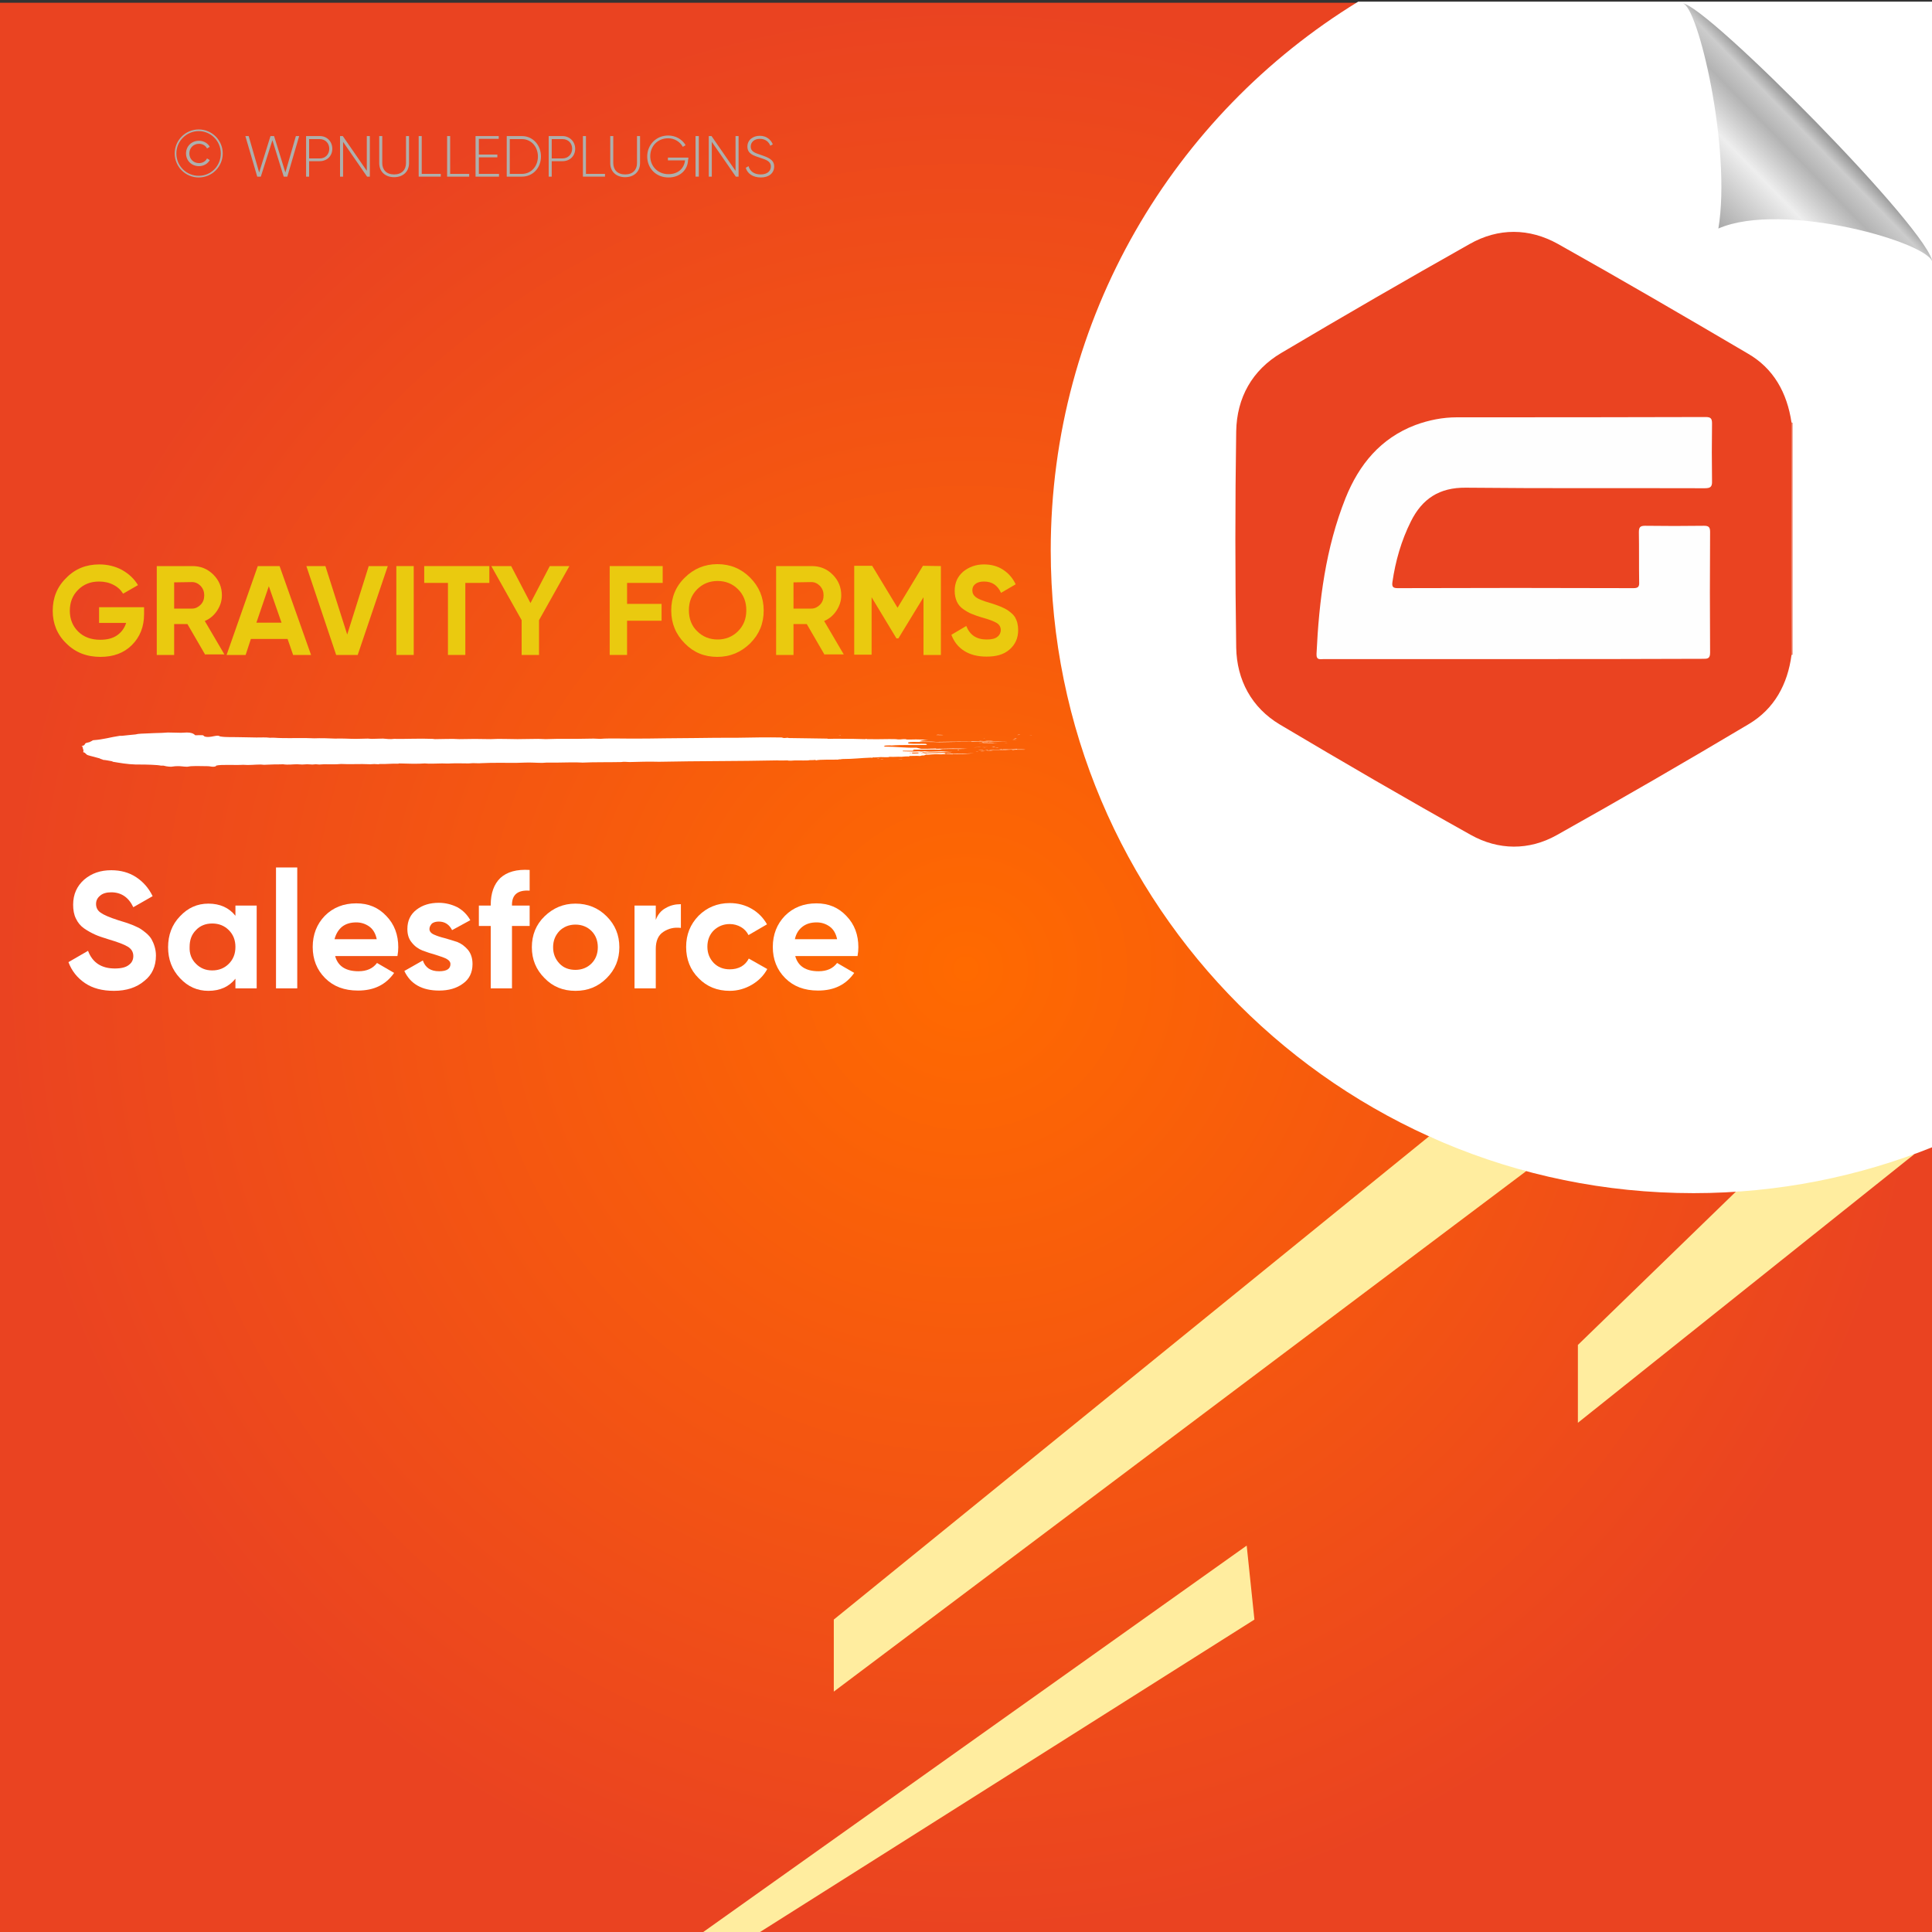 <?xml version="1.0" encoding="utf-8"?>
<!-- Generator: Adobe Illustrator 26.0.1, SVG Export Plug-In . SVG Version: 6.00 Build 0)  -->
<svg version="1.1" id="Layer_1" xmlns="http://www.w3.org/2000/svg" xmlns:xlink="http://www.w3.org/1999/xlink" x="0px" y="0px"
	 viewBox="0 0 700 700" style="enable-background:new 0 0 700 700;" xml:space="preserve">
<rect x="0" y="0" width="700" height="700" fill="#333333" stroke="none"/>
<style type="text/css">
	.st0{fill:url(#SVGID_1_);}
	.st1{fill:#FFED9F;}
	.st2{fill:#FFFFFF;}
	.st3{fill:none;}
	.st4{fill:#EACA0F;}
	.st5{fill:#AEAFAC;}
	.st6{fill-rule:evenodd;clip-rule:evenodd;fill:#FFFFFF;}
	.st7{fill:url(#path4572_00000041281341703418052610000006745273993435680662_);}
	.st8{fill:#F0816A;}
	.st9{fill:#EA4321;}
	.st10{fill:#FEFEFE;}
</style>
<radialGradient id="SVGID_1_" cx="350" cy="-260" r="350" gradientTransform="matrix(1 0 0 1 0 611)" gradientUnits="userSpaceOnUse">
	<stop  offset="0" style="stop-color:#FF6A00"/>
	<stop  offset="1" style="stop-color:#EA4321"/>
</radialGradient>
<rect y="1" class="st0" width="700" height="700"/>
<g>
	<polygon class="st1" points="628.9,431.8 571.7,487.3 571.7,515.5 693.7,418.1 	"/>
	<polygon class="st1" points="517.8,411.7 302.1,586.8 302.1,612.9 553,424.3 	"/>
	<polygon class="st1" points="451.7,560 253.4,701 273.8,701 454.5,586.8 	"/>
</g>
<path class="st2" d="M700.5,0.6H492.1c-66.8,40.9-111.4,114.6-111.4,198.8c0,128.6,104.3,232.9,232.9,232.9c30.7,0,60-6,86.9-16.8
	V0.6z"/>
<g>
	<rect x="17.6" y="205.1" class="st3" width="361.4" height="75.5"/>
	<path class="st4" d="M52.2,220v2.5c0,4.6-1.5,8.3-4.4,11.2s-6.7,4.3-11.4,4.3c-5,0-9.1-1.6-12.4-4.9c-3.3-3.2-4.9-7.2-4.9-11.8
		c0-4.7,1.6-8.7,4.9-11.9c3.2-3.3,7.2-4.9,12-4.9c3,0,5.8,0.7,8.2,2c2.5,1.4,4.4,3.2,5.8,5.5l-5.4,3.1c-0.8-1.3-1.9-2.4-3.5-3.2
		c-1.5-0.8-3.3-1.2-5.2-1.2c-3.1,0-5.6,1-7.6,3s-3,4.5-3,7.6c0,3,1,5.5,3,7.5s4.7,3,8,3c2.5,0,4.5-0.5,6.1-1.6s2.7-2.6,3.3-4.5h-9.8
		V220H52.2z"/>
	<path class="st4" d="M74.4,237.3l-6.5-11.2h-4.8v11.2h-6.3v-32.2h12.9c3,0,5.5,1,7.6,3.1s3.1,4.6,3.1,7.5c0,2-0.6,3.8-1.7,5.5
		s-2.6,3-4.5,3.8l7.1,12.1h-6.9V237.3z M63.1,211v9.5h6.5c1.2,0,2.2-0.5,3.1-1.4s1.3-2.1,1.3-3.4c0-1.3-0.4-2.4-1.3-3.4
		c-0.9-0.9-1.9-1.4-3.1-1.4L63.1,211L63.1,211z"/>
	<path class="st4" d="M106.2,237.3l-2-5.8H90.9l-1.9,5.8h-6.9l11.3-32.2h7.9l11.4,32.2H106.2z M92.9,225.6h9.1l-4.6-13.2L92.9,225.6
		z"/>
	<path class="st4" d="M121.8,237.3L111,205.1h6.9l7.9,24.8l7.8-24.8h6.9l-10.9,32.2H121.8z"/>
	<path class="st4" d="M143.6,205.1h6.3v32.2h-6.3V205.1z"/>
	<path class="st4" d="M177.3,205.1v6.1h-8.7v26.1h-6.3v-26.1h-8.6v-6.1H177.3z"/>
	<path class="st4" d="M206.3,205.1l-11,19.6v12.6H189v-12.6l-11-19.6h7.2l7,13.4l7-13.4H206.3z"/>
	<path class="st4" d="M240.1,211.2h-12.9v7.6h12.5v6.1h-12.5v12.4h-6.3v-32.2h19.2V211.2z"/>
	<path class="st4" d="M271.8,233.1c-3.3,3.2-7.2,4.9-11.9,4.9c-4.7,0-8.6-1.6-11.8-4.9c-3.2-3.2-4.9-7.2-4.9-11.9s1.6-8.7,4.9-11.9
		c3.2-3.2,7.2-4.9,11.8-4.9c4.7,0,8.6,1.6,11.9,4.9c3.2,3.2,4.9,7.2,4.9,11.9S275.1,229.8,271.8,233.1z M252.6,228.7
		c2,2,4.5,3,7.4,3s5.4-1,7.4-3s3-4.5,3-7.6s-1-5.6-3-7.6s-4.5-3-7.4-3s-5.4,1-7.4,3s-3,4.5-3,7.6S250.6,226.8,252.6,228.7z"/>
	<path class="st4" d="M298.8,237.3l-6.5-11.2h-4.8v11.2h-6.3v-32.2h12.9c3,0,5.5,1,7.6,3.1s3.1,4.6,3.1,7.5c0,2-0.6,3.8-1.7,5.5
		s-2.6,3-4.5,3.8l7.1,12.1h-6.9V237.3z M287.5,211v9.5h6.5c1.2,0,2.2-0.5,3.1-1.4s1.3-2.1,1.3-3.4c0-1.3-0.4-2.4-1.3-3.4
		c-0.9-0.9-1.9-1.4-3.1-1.4L287.5,211L287.5,211z"/>
	<path class="st4" d="M340.9,205.1v32.2h-6.3v-20.9l-9.1,14.9h-0.7l-9-14.9v20.8h-6.3V205h6.5l9.2,15.2l9.2-15.2L340.9,205.1
		L340.9,205.1z"/>
	<path class="st4" d="M357.4,237.9c-3.2,0-5.9-0.7-8.1-2.1c-2.2-1.4-3.7-3.4-4.6-5.8l5.4-3.2c1.3,3.3,3.7,4.9,7.4,4.9
		c1.8,0,3.1-0.3,3.9-1c0.8-0.6,1.2-1.5,1.2-2.4c0-1.1-0.5-2-1.5-2.6s-2.8-1.3-5.4-2c-1.4-0.4-2.7-0.9-3.7-1.3c-1-0.4-2-1-3-1.7
		s-1.8-1.6-2.3-2.7c-0.5-1.1-0.8-2.4-0.8-3.9c0-2.9,1-5.2,3.1-7c2.1-1.7,4.6-2.6,7.5-2.6c2.6,0,4.9,0.6,6.9,1.9c2,1.3,3.5,3,4.6,5.3
		l-5.3,3.1c-1.3-2.8-3.3-4.1-6.2-4.1c-1.3,0-2.4,0.3-3.1,0.9c-0.8,0.6-1.1,1.4-1.1,2.3c0,1,0.4,1.8,1.3,2.5c0.8,0.6,2.5,1.3,4.9,2
		c1,0.3,1.7,0.5,2.2,0.7s1.2,0.4,2.1,0.8c0.9,0.4,1.5,0.7,2,1s1,0.7,1.6,1.2s1.1,1.1,1.4,1.6c0.3,0.6,0.6,1.2,0.8,2
		c0.2,0.8,0.3,1.6,0.3,2.6c0,3-1.1,5.3-3.2,7.1S360.9,237.9,357.4,237.9z"/>
</g>
<g>
	<rect x="55.8" y="47.2" class="st3" width="304.9" height="46.6"/>
	<path class="st5" d="M63.3,55.6c0-4.8,3.9-8.7,8.7-8.7s8.7,3.9,8.7,8.7s-3.9,8.7-8.7,8.7S63.3,60.4,63.3,55.6z M80,55.6
		c0-4.5-3.6-8.1-8-8.1s-8.1,3.6-8.1,8.1s3.6,8.1,8.1,8.1S80,60.1,80,55.6z M67.4,55.6c0-2.6,2-4.6,4.7-4.6c1.7,0,3.2,0.9,3.9,2.2
		l-1,0.6c-0.5-1.1-1.7-1.7-2.9-1.7c-2.1,0-3.5,1.6-3.5,3.5s1.4,3.5,3.5,3.5c1.2,0,2.4-0.6,2.9-1.7l1,0.6c-0.7,1.3-2.2,2.2-3.9,2.2
		C69.4,60.2,67.4,58.2,67.4,55.6z"/>
	<path class="st5" d="M88.9,49.3h1.2l3.8,13.2L98,49.3h1.3l4.1,13.2l3.8-13.2h1.2L104.1,64h-1.3l-4.1-13.2L94.5,64h-1.3L88.9,49.3z"
		/>
	<path class="st5" d="M120.4,53.9c0,2.6-1.9,4.5-4.6,4.5H112V64h-1.1V49.3h5C118.5,49.3,120.4,51.3,120.4,53.9z M119.3,53.9
		c0-2-1.4-3.5-3.5-3.5H112v7h3.9C117.9,57.4,119.3,55.9,119.3,53.9z"/>
	<path class="st5" d="M134,49.3V64h-1l-8.7-12.6V64h-1.1V49.3h1l8.7,12.6V49.3H134z"/>
	<path class="st5" d="M137.4,59.1v-9.8h1.1v9.8c0,2.4,1.5,4.1,4.3,4.1s4.3-1.7,4.3-4.1v-9.8h1.1v9.8c0,3.1-2.2,5.1-5.4,5.1
		S137.4,62.2,137.4,59.1z"/>
	<path class="st5" d="M159.7,63v1h-8V49.3h1.1V63H159.7z"/>
	<path class="st5" d="M170,63v1h-8V49.3h1.1V63H170z"/>
	<path class="st5" d="M180.8,63v1h-8.5V49.3h8.4v1h-7.2V56h6.7v1h-6.7v6H180.8z"/>
	<path class="st5" d="M196,56.7c0,4.1-2.9,7.3-6.9,7.3h-5.5V49.3h5.5C193.1,49.3,196,52.6,196,56.7z M194.9,56.7
		c0-3.5-2.4-6.3-5.8-6.3h-4.4V63h4.4C192.5,63,194.9,60.2,194.9,56.7z"/>
	<path class="st5" d="M208.4,53.9c0,2.6-1.9,4.5-4.6,4.5h-3.9V64h-1.1V49.3h5C206.4,49.3,208.4,51.3,208.4,53.9z M207.3,53.9
		c0-2-1.4-3.5-3.5-3.5h-3.9v7h3.9C205.8,57.4,207.3,55.9,207.3,53.9z"/>
	<path class="st5" d="M219.2,63v1h-8V49.3h1.1V63H219.2z"/>
	<path class="st5" d="M221.1,59.1v-9.8h1.1v9.8c0,2.4,1.5,4.1,4.3,4.1s4.3-1.7,4.3-4.1v-9.8h1.1v9.8c0,3.1-2.2,5.1-5.4,5.1
		S221.1,62.2,221.1,59.1z"/>
	<path class="st5" d="M249.3,57.8c0,3.5-2.7,6.5-7.1,6.5c-4.6,0-7.7-3.4-7.7-7.6s3.2-7.6,7.6-7.6c2.7,0,5.1,1.4,6.3,3.5l-1,0.6
		c-1-1.8-3-3.1-5.3-3.1c-3.9,0-6.5,2.9-6.5,6.5s2.7,6.5,6.6,6.5c3.6,0,5.7-2.2,6-5H242v-1h7.4v0.7H249.3z"/>
	<path class="st5" d="M253.2,49.3V64H252V49.3H253.2z"/>
	<path class="st5" d="M267.6,49.3V64h-1l-8.7-12.6V64h-1.1V49.3h1l8.7,12.6V49.3H267.6z"/>
	<path class="st5" d="M270.2,60.8l1-0.6c0.5,1.8,2,3,4.4,3c2.5,0,3.7-1.3,3.7-2.9c0-1.8-1.6-2.4-3.8-3.1c-2.5-0.8-4.7-1.5-4.7-4.1
		c0-2.4,2-3.9,4.5-3.9c2.4,0,4,1.4,4.7,3.1l-0.9,0.5c-0.5-1.3-1.7-2.5-3.8-2.5c-2,0-3.3,1.2-3.3,2.8c0,1.8,1.5,2.3,3.6,3
		c2.6,0.9,4.9,1.7,4.9,4.2c0,2.4-1.9,4-4.8,4C272.8,64.3,270.8,62.9,270.2,60.8z"/>
</g>
<g>
	<g>
		<g>
			<rect x="29.8" y="265.4" class="st3" width="344.1" height="12.3"/>
			<path class="st6" d="M303.8,266.5c0.2,0,0.5-0.1,0.9-0.1C304.7,266.5,304.2,266.5,303.8,266.5z"/>
			<path class="st6" d="M317.6,274.8c0.3,0,1.1-0.1,1,0C318.1,274.9,317.9,274.8,317.6,274.8z"/>
			<path class="st6" d="M319,275c0.1-0.1,0.7,0,1.1,0C320.1,275.1,319.2,275,319,275z"/>
			<path class="st6" d="M323.2,273.7c0.2,0,0.8-0.1,1.1,0C324.2,273.8,323.6,273.7,323.2,273.7z"/>
			<path class="st6" d="M325.2,275.1c0.4-0.1,1-0.1,1.8-0.1C326.7,275.1,325.8,275,325.2,275.1z"/>
			<path class="st6" d="M330.4,268.5c0.9,0,2.8-0.1,3.4,0C332.7,268.4,331.4,268.6,330.4,268.5z"/>
			<path class="st6" d="M332.8,271.4c1.1-0.2,3.2,0,4.7-0.1c0.2,0.1-2.1,0-2.6,0.1c-0.3,0-0.6,0-0.9-0.1
				C333.6,271.4,333.3,271.5,332.8,271.4z"/>
			<path class="st6" d="M346.9,271.8c0-0.1,0.1-0.1,0.5-0.1c0.1,0,0.2,0.1,0.1,0.1C347.3,271.8,347.1,271.8,346.9,271.8z"/>
			<path class="st6" d="M352.7,270.8c0.9-0.1,3-0.1,4.2,0c0.2,0,0.2-0.1,0.5-0.1c0.7,0,2.3,0,0.7,0
				C356.2,270.8,354.8,270.7,352.7,270.8z"/>
			<path class="st6" d="M353.4,272.3c0.2,0,0.6-0.1,1.1-0.1C354.3,272.3,353.6,272.3,353.4,272.3z"/>
			<path class="st6" d="M354.8,268.4c0.2-0.1,0.9,0,1.4,0C355.9,268.4,355.2,268.4,354.8,268.4z"/>
			<path class="st6" d="M354.5,271.8c0.4-0.1,1.2-0.1,1.7-0.1C356.6,271.8,355.1,271.8,354.5,271.8z"/>
			<path class="st6" d="M355.2,272.2c0.3-0.1,1.2-0.1,1.8-0.1C356.6,272.2,355.8,272.2,355.2,272.2z"/>
			<path class="st6" d="M356.3,267.7c0.1-0.1,0.6-0.1,1.1-0.1C357.2,267.6,356.6,267.6,356.3,267.7z"/>
			<path class="st6" d="M356.9,268.4c0.5-0.1,2.2-0.1,3,0C358.9,268.4,358.1,268.4,356.9,268.4z"/>
			<path class="st6" d="M357.3,272.1c0.8-0.1,1.9,0,2.5,0C359.2,272.2,358.1,272.1,357.3,272.1z"/>
			<path class="st6" d="M359.3,270.7c0.3-0.1,0.8-0.1,1.2-0.1C360.6,270.8,359.8,270.7,359.3,270.7z"/>
			<path class="st6" d="M360.6,271c0.4-0.1,0.7,0,1.2,0C361.7,271.1,361,271,360.6,271z"/>
			<path class="st6" d="M361.9,271.4c0.2-0.1,1.3-0.1,1,0.1c-0.3,0-0.3,0-0.3-0.1C362.3,271.4,362.3,271.4,361.9,271.4z"/>
			<path class="st6" d="M365.1,269.1C364.3,269.2,363.1,269.1,365.1,269.1L365.1,269.1z"/>
			<path class="st6" d="M366.7,268c0.6-0.1,1.2,0,1.9,0C368.2,268,367,268,366.7,268z"/>
			<path class="st6" d="M367.2,267.8c-0.2-0.1,1-0.1,0.7,0C367.7,267.8,367.4,267.8,367.2,267.8z"/>
			<path class="st6" d="M368.6,266.3c0.2-0.1,0.7-0.1,1.1-0.1C369.5,266.3,368.8,266.3,368.6,266.3z"/>
			<path class="st6" d="M372.8,266.4C374,266.3,374.5,266.4,372.8,266.4L372.8,266.4z"/>
			<path class="st6" d="M339.1,266.3c0.2,0,0.6-0.1,0.8-0.1c0.5,0.1,1.3,0,1.9,0.1C341,266.4,340.2,266.3,339.1,266.3z"/>
			<path class="st6" d="M355.8,268.9c0.4,0,0.3,0.1,0.7,0c0,0-0.1,0.1-0.2,0.1c0.7,0,1.2,0,1.8,0c-0.1,0-0.2,0-0.2,0.1
				c0.8-0.2,1.8,0.1,3.6,0c-1.7,0.2-5.4,0-6.9,0.1c0.2-0.1,1.5,0,1.7-0.1C356.4,269,355.5,269.1,355.8,268.9z"/>
			<path class="st6" d="M357.4,271.7C357.5,271.7,357.5,271.7,357.4,271.7c0.1-0.1,0.7,0,0.8,0C357.9,271.8,356,271.8,357.4,271.7z"
				/>
			<path class="st6" d="M368.5,271.4v0.1c1,0,2.5,0,3.1,0.1c-1.1,0.1-3.5-0.1-4.4,0.1c-0.2,0-0.5,0-0.7-0.1c-2.6,0.2-5.5,0-8.3,0.1
				c1.2-0.3,4,0.1,5.4-0.2c0.2,0,0,0-0.2,0C364.8,271.5,366.9,271.6,368.5,271.4z"/>
			<path class="st6" d="M367.5,267.6c0.2-0.1,0.7-0.1,0.9-0.1C368.6,267.5,367.8,267.7,367.5,267.6z"/>
			<path class="st6" d="M67.7,265.4c-0.7,0-1.4,0.1-2.1,0.1c-1.6,0-3.1-0.1-4.8-0.1c-1.5,0.1-2.8,0.2-4.4,0.2
				c-1.1,0-1.5,0.1-2.3,0.1c-2.2,0.1-4,0.1-5,0.4c-1.6,0.2-3.5,0.3-4.9,0.5c-0.2,0-0.7,0-0.8,0c-3.5,0.5-5.6,1.3-9.7,1.6
				c-0.4,0.2-0.6,0.4-1.3,0.7c-0.3,0.1-1,0.2-1.2,0.3c-0.8,0.4-0.1,0.8-1.6,1.1c-0.1,0.1,0.2,0.1,0.3,0.2c0,0.7,0.6,1.4,0.2,2
				c1.1,0.3,0.8,0.7,1.7,1.1c0.5,0.2,1.5,0.4,2.2,0.6s1.5,0.4,2.2,0.6c0,0.2,1,0.3,1.1,0.5c1.2,0.1,2,0.3,3.2,0.5
				c0.1,0.1,0.4,0.1,0.4,0.2c2.5,0.4,5,0.9,8.4,1c0.3,0,1,0,1.3,0c2.5,0,6.4,0.1,7.7,0.4c0.5,0,0.4,0,0.9,0c0.3,0.1,1.6,0.4,2.8,0.4
				c0.4,0,1.1-0.2,2-0.2c1.3-0.1,2.5,0.2,3.7,0.2c0.5,0,1.1-0.2,1.7-0.2c1.5-0.1,4.5,0,5.7,0c1,0,1.3,0.2,2.1,0.2
				c0.7,0,1.2-0.2,1.1-0.4c1.9-0.5,6.8-0.1,9.8-0.3c2.2,0.2,4.2-0.1,6.3-0.1c0.4,0,0.9,0.1,1.3,0.1c0.7,0,1.7-0.1,2.6-0.1
				c1.6-0.1,2.9,0,4.2-0.1c2,0.3,3.4,0,5.1,0c0.6,0,1.2,0.1,1.9,0.1c0.6,0,1.2-0.1,1.8-0.1c0.6,0,1.3,0.1,1.9,0.1
				c0.5,0,0.8-0.1,1.2-0.1c0.5,0,0.8,0.1,1.3,0.1c0.6,0,1.1-0.1,1.7-0.1c2,0,4.2,0.1,6.2-0.1c3.5,0.2,6.5-0.1,10.6,0.1
				c1-0.1,1.8-0.1,2.9,0c0.2,0,0.2-0.1,0.6-0.1c2.1,0.1,4.4-0.2,6.6-0.1c0.1,0,0.2-0.1,0.3-0.1c3,0.1,6.9,0.2,9.3,0
				c1.9,0.2,4,0,6.3,0c1.1,0,2.1,0.1,3.1,0c2-0.1,4.6,0,6.4,0c0.6,0,1.1-0.1,1.7-0.1c1,0,2.1,0.1,3.1,0c4.1-0.2,8.8-0.1,12.4-0.1
				c1.1,0,2.1-0.1,3.3-0.1c2.1-0.1,4.2,0.1,6.3,0.1c0.5,0,1-0.1,1.5-0.1c1.2,0,2.4,0,3.7,0c3.2,0,6.4-0.2,9.4,0
				c3.9-0.2,9.5-0.1,14-0.2c1-0.2,2,0,3,0c3.2-0.1,7.3-0.2,10.7-0.1c14.1-0.3,28.8-0.2,42.8-0.5c1.1,0.1,2.8,0,3.7,0
				c0.2,0.1,0.8,0.1,1.3,0.1c1.7-0.2,3.9,0,6.2-0.1c0.6-0.2,1.9,0,2.7-0.2c0.4,0.1-0.5,0.1,0.1,0.2c1.4-0.4,6.3-0.2,8.4-0.3
				c-0.2,0-0.2-0.1,0-0.1c0.5,0.1,0.8-0.1,1.4-0.1c3.9,0,6.7-0.4,10.1-0.5c0.4,0,1.5,0.2,1.9,0.1c-0.6,0-1.4,0-1.3-0.2
				c1,0,2.3,0,3-0.1c1.2,0,1.9,0.1,3,0c0.3,0-0.3-0.2,0.3-0.1c1.7,0.1,2.6-0.1,4.2,0c0.5-0.1,2.3-0.2,2.9-0.1
				c0.5-0.1-0.6-0.1-0.1-0.2c1.4,0,2.7-0.1,4,0c0.3-0.1,0.5-0.2,1.1-0.2c0.4,0-0.1,0.1,0.4,0.1c0.5-0.1-0.4-0.1-0.3-0.2
				c0.7,0,0.6-0.1,0.9-0.2c1,0.1,1.7-0.1,2.6-0.1c0.9-0.1,2,0,2.9,0c0.8,0,1.1-0.1,2-0.1c0.7,0,1.3,0.1,2.1,0.1
				c0.4,0-0.3-0.1,0.3-0.1c2.7,0,5.5-0.1,7.5-0.3c-3.1,0.2-5.4,0-8.1,0.2c-0.4-0.1-1.2,0.1-1.6-0.1c-0.2,0.1,0.4,0.1-0.2,0.1
				c-0.2,0-0.3,0-0.6,0c0.4-0.2-0.2-0.2-0.4-0.3c-2.3,0-4.1,0.1-6.2,0.1c-0.4,0,0.3,0.1-0.2,0.1c-0.8,0-1.4,0-2.3,0
				c-0.3-0.1-0.9-0.2-0.6-0.3c2.7,0,6.4-0.2,9.6-0.2c1,0,2,0.1,2.6-0.1c-1.4,0.1-2.6-0.2-3.9-0.2c-1.6,0-3.4,0.2-5,0.1
				c-0.4,0-0.6-0.1-1-0.1c-0.3,0-0.9,0.1-1.2,0.1c-0.4,0-0.4-0.1-0.7-0.1c-0.7,0-1.2,0.1-2,0.1c-1.3,0-2.5-0.1-3.9-0.1
				c-0.3-0.1-0.1-0.2,0.2-0.2c1.6,0,1.9,0,3.6,0c-0.2,0-0.3,0-0.3-0.1c0.5,0,0.7,0,1.1,0c-1.2,0-1.1-0.2-0.7-0.3
				c3.1,0,6.9-0.1,9.4,0c0.3-0.1,0.5-0.1,0.9-0.2c2.9-0.1,6.1,0,9.1-0.1c-3.5-0.2-7.2-0.1-11.2,0c-0.2,0,0-0.1-0.4-0.1
				c-1.7,0.1-3.8,0.1-5.1,0.1c-0.6-0.1-1.2-0.3-1.7-0.4c-4.3,0.1-7.4-0.4-11.5-0.4c0-0.1-0.3-0.1-0.4-0.2c0.3-0.1,0.5-0.2,0.9-0.2
				c0.7,0,1.4-0.1,1.9,0c3.4-0.3,8.3-0.1,12.6-0.2c0.5-0.1,0.1-0.3-0.2-0.4c-2.1-0.1-3.9,0.1-6.1-0.1c-0.8-0.4,0-0.6,1.7-0.6
				c2.8,0,7.6,0,9.4,0.1c8.2-0.2,16.3-0.1,24.8-0.3c-4.7-0.1-9,0.1-13.2,0c0,0.1-0.1,0.1-0.5,0.1c-4.1,0-8.7,0-12.3,0.1
				c-1.5-0.2-4.4,0-6-0.2c0.4-0.3,1.6-0.5,3.2-0.6c-1.6,0-3.1-0.1-4.5-0.1c-1.1,0-3,0.1-3.6,0c-0.1,0,0.1-0.1-0.1-0.1
				c0.5,0-0.8,0-0.9,0c-0.6,0-0.5,0.1-1.2,0.1c-0.9,0-0.9,0-1.5-0.1c-3.2-0.1-6.3,0.1-9.4,0c-0.3,0-1,0-1,0c-0.3,0,0-0.1-0.4-0.1
				c-0.2,0-0.1,0.1-0.5,0.1c-1.2,0-2.6-0.1-3.9-0.1c-3.1,0-6.8-0.1-9.3,0c-0.6,0,0.2-0.1-0.6-0.1c-4.3-0.1-9-0.1-13.6-0.2
				c-0.4,0-0.1-0.1-0.6-0.1c-0.6,0-0.5,0.1-1.1,0.1c-0.4,0-0.7-0.1-0.9-0.2c-5.3-0.1-10.8,0-16.3,0.1c-5.1,0-10.3,0-15.1,0.1
				c-3.8,0-7.5,0.1-10.9,0.1c-4.6,0.1-8.6,0.1-12.9,0.1c-3.1,0-6.5-0.1-9.1,0c-0.5,0-1,0.1-1.5,0.1c-0.8,0-1.6-0.1-2.4-0.1
				c-2.1,0-4.3,0.1-6.5,0.1c-2.4,0-4.7,0-7,0c-1.3,0-2.6,0.1-3.9,0.1c-0.9,0-1.8-0.1-2.7-0.1c-2.5,0-5.1,0.1-7.5,0.1
				c-3.2,0-6.5-0.2-9.7,0c-3.6-0.1-7.9-0.1-11.4,0c-2.8-0.2-5.7,0-8.8,0c-0.3,0-0.6-0.1-0.9-0.1c-4.8-0.2-10.1,0.1-13.9,0
				c-1.5,0.2-2.7,0-4-0.1c-1.5,0-2.8,0.1-4.2,0.1c-0.5,0-0.9-0.1-1.3-0.1c-1.4,0-2.8,0.1-4.4,0.1c-2.3,0-4.8-0.2-7.5-0.1
				c-2.1-0.1-5.1-0.2-7.5-0.1c-4-0.2-8,0-12.1-0.1c-1.4,0-2.6-0.2-4-0.1c-1.4-0.2-3.2-0.1-4.9-0.1c-1.7,0-3.6-0.1-5.4-0.1
				c-2.6-0.1-5.8,0.1-7.8-0.3c-0.9-0.7-2.6,0.3-4.7,0.2c-1.1-0.1-1-0.3-1.4-0.6c-1-0.1-1.9,0-2.8,0C70,265.7,69.2,265.4,67.7,265.4z
				 M330,272.8c0,0,0,0.1,0.1,0.1C329.8,273,329.1,272.8,330,272.8z M330.3,272.7c1.2,0,3-0.1,3.9,0c0.2,0-0.2-0.2,0.2-0.2
				c0.5,0.1,1.2,0.1,2.1,0.1c0.1,0.2-1.8,0.1-1.8,0.3c-0.7,0-1,0-1.4,0.1c-1.4-0.1-1.8,0.1-2.8,0
				C330.7,272.8,330.2,272.9,330.3,272.7z"/>
		</g>
	</g>
</g>
<linearGradient id="path4572_00000138559114660404568210000006479642009960057267_" gradientUnits="userSpaceOnUse" x1="220.882" y1="-304.053" x2="220.956" y2="-304.129" gradientTransform="matrix(-474.815 0 0 -493.443 105536.648 -149988.344)">
	<stop  offset="0" style="stop-color:#999999"/>
	<stop  offset="0.101" style="stop-color:#CCCCCC"/>
	<stop  offset="0.262" style="stop-color:#B3B3B3"/>
	<stop  offset="0.543" style="stop-color:#EEEEEE"/>
	<stop  offset="1" style="stop-color:#AAAAAA"/>
</linearGradient>
<path id="path4572" style="fill:url(#path4572_00000138559114660404568210000006479642009960057267_);" d="M609.6,1.2
	c8.5,0.3,90.8,83.5,90.6,94.1c-0.1-7.2-54.2-22.7-77.6-12.5C627.4,54,615.2,1.8,609.6,1.2L609.6,1.2z"/>
<g>
	<path class="st8" d="M649.1,153.1c0.2,0,0.3,0,0.4,0.1c0,28,0,56,0,84c-0.1,0.1-0.3,0.1-0.4,0.1c-1-0.9-0.9-2.2-0.9-3.4
		c0-25.8,0-51.6,0-77.4C648.2,155.3,648,154,649.1,153.1z"/>
	<path class="st9" d="M649.1,153.1c0,16.4-0.1,32.8-0.1,49.2c0,11.7,0,23.3,0.1,35c-1.4,10.6-6.2,19.5-15.4,25
		c-23,13.7-46.3,27.2-69.7,40.3c-10,5.6-21.1,5.5-31.1-0.1c-23.3-13-46.3-26.4-69.2-40c-10.2-6.1-15.6-16.1-15.8-27.9
		c-0.4-26.1-0.4-52.2,0-78.3c0.2-12.2,5.8-22.2,16.3-28.4c22.6-13.4,45.4-26.6,68.3-39.5c10.4-5.9,21.6-5.8,32,0
		c23,12.9,45.8,26.2,68.6,39.6C642.6,133.4,647.5,142.3,649.1,153.1z"/>
	<path class="st10" d="M548.3,238.8c-22.9,0-45.8,0-68.7,0c-1.3,0-2.7,0.5-2.6-1.9c0.9-19.3,3.3-38.3,10.5-56.4
		c4.9-12.2,12.7-21.7,25.3-26.5c4.9-1.8,9.9-2.8,15.1-2.8c30,0,60.1,0,90.1-0.1c1.8,0,2.3,0.5,2.3,2.3c-0.1,7-0.1,13.9,0,20.9
		c0.1,2.2-0.7,2.6-2.7,2.6c-28.8-0.1-57.7,0.1-86.5-0.2c-9.6-0.1-15.8,4-19.9,12.2c-3.5,7-5.6,14.4-6.7,22c-0.2,1.6,0.1,2.2,1.9,2.2
		c28.5-0.1,57-0.1,85.4,0c1.7,0,2.2-0.5,2.1-2.2c-0.1-6,0-12-0.1-18c0-1.7,0.3-2.4,2.2-2.4c7.1,0.1,14.2,0.1,21.4,0
		c1.7,0,2.2,0.5,2.2,2.2c-0.1,14.6-0.1,29.2,0,43.8c0,2.2-1,2.2-2.6,2.2C594.1,238.8,571.2,238.8,548.3,238.8z"/>
</g>
<g>
	<rect x="23.1" y="316.1" class="st3" width="409.8" height="247.8"/>
	<path class="st2" d="M41.3,359c-4.2,0-7.7-0.9-10.5-2.8c-2.8-1.9-4.8-4.4-6-7.6l7.1-4.1c1.6,4.3,4.9,6.4,9.7,6.4
		c2.3,0,4-0.4,5.1-1.3c1.1-0.8,1.6-1.9,1.6-3.2c0-1.5-0.7-2.6-2-3.4c-1.3-0.8-3.7-1.7-7.1-2.7c-1.9-0.6-3.5-1.1-4.8-1.7
		c-1.3-0.6-2.6-1.3-3.9-2.2c-1.3-0.9-2.3-2.1-3-3.6c-0.7-1.4-1-3.1-1-5c0-3.8,1.4-6.8,4-9.1c2.7-2.3,5.9-3.4,9.8-3.4
		c3.4,0,6.4,0.8,9,2.5c2.6,1.7,4.6,4,6,6.9l-7,4c-1.7-3.6-4.4-5.4-8-5.4c-1.7,0-3.1,0.4-4,1.2c-1,0.8-1.5,1.8-1.5,3
		c0,1.3,0.5,2.4,1.7,3.2c1.1,0.8,3.2,1.7,6.3,2.7c1.3,0.4,2.2,0.7,2.9,0.9c0.7,0.2,1.6,0.6,2.7,1c1.1,0.5,2,0.9,2.6,1.3
		c0.6,0.4,1.3,0.9,2.1,1.6c0.8,0.7,1.4,1.4,1.8,2.1c0.4,0.7,0.8,1.6,1.1,2.6c0.3,1,0.5,2.1,0.5,3.3c0,3.9-1.4,7-4.2,9.2
		C49.5,357.8,45.8,359,41.3,359z"/>
	<path class="st2" d="M85.2,328.1H93v30h-7.7v-3.5c-2.3,2.9-5.6,4.4-9.8,4.4c-4,0-7.4-1.5-10.3-4.6c-2.9-3.1-4.3-6.8-4.3-11.2
		s1.4-8.2,4.3-11.2c2.9-3.1,6.3-4.6,10.3-4.6c4.2,0,7.5,1.5,9.8,4.4V328.1z M71,349.2c1.6,1.6,3.5,2.4,5.9,2.4s4.4-0.8,6-2.4
		c1.6-1.6,2.4-3.6,2.4-6.1c0-2.5-0.8-4.5-2.4-6.1c-1.6-1.6-3.6-2.4-6-2.4s-4.4,0.8-5.9,2.4c-1.6,1.6-2.3,3.6-2.3,6.1
		C68.6,345.6,69.4,347.6,71,349.2z"/>
	<path class="st2" d="M100,358.1v-43.8h7.7v43.8H100z"/>
	<path class="st2" d="M121.4,346.3c1,3.8,3.9,5.6,8.5,5.6c3,0,5.2-1,6.7-3l6.2,3.6c-3,4.3-7.3,6.4-13.1,6.4c-5,0-8.9-1.5-11.9-4.5
		s-4.5-6.8-4.5-11.3c0-4.5,1.5-8.3,4.4-11.3c3-3,6.8-4.5,11.4-4.5c4.4,0,8,1.5,10.9,4.6c2.9,3,4.3,6.8,4.3,11.3c0,1-0.1,2.1-0.3,3.2
		H121.4z M121.2,340.3h15.3c-0.4-2-1.3-3.6-2.7-4.6c-1.4-1-3-1.5-4.7-1.5c-2.1,0-3.8,0.5-5.2,1.6
		C122.6,336.9,121.7,338.4,121.2,340.3z"/>
	<path class="st2" d="M155.6,336.6c0,0.8,0.5,1.5,1.6,2c1.1,0.5,2.3,0.9,3.9,1.3c1.5,0.4,3,0.9,4.6,1.4c1.5,0.6,2.8,1.6,3.9,2.9
		c1.1,1.4,1.6,3.1,1.6,5.1c0,3.1-1.2,5.5-3.5,7.1c-2.3,1.7-5.2,2.5-8.6,2.5c-6.2,0-10.4-2.4-12.6-7.1l6.7-3.8
		c0.9,2.6,2.8,3.9,5.9,3.9c2.8,0,4.1-0.9,4.1-2.6c0-0.8-0.5-1.4-1.6-2c-1.1-0.5-2.4-0.9-3.9-1.4c-1.5-0.4-3-0.9-4.6-1.5
		c-1.5-0.6-2.8-1.5-3.9-2.9c-1.1-1.3-1.6-2.9-1.6-4.9c0-3,1.1-5.3,3.3-7c2.2-1.7,4.9-2.5,8.1-2.5c2.4,0,4.7,0.6,6.7,1.6
		c2,1.1,3.6,2.7,4.7,4.7l-6.6,3.6c-1-2-2.6-3.1-4.8-3.1c-1,0-1.8,0.2-2.5,0.7C155.9,335.3,155.6,335.9,155.6,336.6z"/>
	<path class="st2" d="M191.9,322.7c-4.2-0.3-6.4,1.4-6.4,5.1v0.3h6.4v7.4h-6.4v22.6h-7.7v-22.6h-4.3v-7.4h4.3v-0.3
		c0-4.2,1.2-7.5,3.5-9.7c2.4-2.2,5.9-3.2,10.6-2.9V322.7z"/>
	<path class="st2" d="M219.8,354.4c-3.1,3.1-6.8,4.6-11.3,4.6s-8.2-1.5-11.2-4.6c-3.1-3.1-4.6-6.8-4.6-11.2s1.5-8.2,4.6-11.2
		s6.8-4.6,11.2-4.6s8.2,1.5,11.3,4.6c3.1,3.1,4.6,6.8,4.6,11.2S222.9,351.3,219.8,354.4z M202.7,349.1c1.5,1.6,3.5,2.3,5.8,2.3
		c2.3,0,4.3-0.8,5.8-2.3s2.3-3.5,2.3-5.9s-0.8-4.4-2.3-5.9s-3.5-2.3-5.8-2.3c-2.3,0-4.3,0.8-5.8,2.3c-1.5,1.6-2.3,3.5-2.3,5.9
		S201.2,347.5,202.7,349.1z"/>
	<path class="st2" d="M237.6,333.3c0.7-1.9,1.9-3.4,3.6-4.3c1.7-1,3.5-1.4,5.5-1.4v8.6c-2.4-0.3-4.5,0.2-6.3,1.4
		c-1.9,1.2-2.8,3.3-2.8,6.2v14.3h-7.7v-30h7.7V333.3z"/>
	<path class="st2" d="M264.4,359c-4.5,0-8.3-1.5-11.3-4.6c-3-3-4.5-6.8-4.5-11.3c0-4.5,1.5-8.2,4.5-11.3c3-3,6.8-4.6,11.3-4.6
		c2.9,0,5.6,0.7,8,2.1c2.4,1.4,4.2,3.3,5.5,5.6l-6.7,3.9c-0.6-1.2-1.5-2.2-2.7-2.9c-1.2-0.7-2.6-1.1-4.1-1.1c-2.3,0-4.2,0.8-5.8,2.3
		c-1.5,1.5-2.3,3.5-2.3,5.9c0,2.4,0.8,4.3,2.3,5.9c1.5,1.5,3.4,2.3,5.8,2.3c1.6,0,2.9-0.3,4.2-1c1.2-0.7,2.1-1.7,2.7-2.9l6.7,3.8
		c-1.3,2.4-3.2,4.3-5.6,5.7C270,358.2,267.3,359,264.4,359z"/>
	<path class="st2" d="M288.1,346.3c1,3.8,3.9,5.6,8.5,5.6c3,0,5.2-1,6.7-3l6.2,3.6c-3,4.3-7.3,6.4-13.1,6.4c-5,0-8.9-1.5-11.9-4.5
		s-4.5-6.8-4.5-11.3c0-4.5,1.5-8.3,4.4-11.3c3-3,6.8-4.5,11.4-4.5c4.4,0,8,1.5,10.9,4.6c2.9,3,4.3,6.8,4.3,11.3c0,1-0.1,2.1-0.3,3.2
		H288.1z M288,340.3h15.3c-0.4-2-1.3-3.6-2.7-4.6c-1.4-1-3-1.5-4.7-1.5c-2.1,0-3.8,0.5-5.2,1.6C289.3,336.9,288.4,338.4,288,340.3z"
		/>
</g>
</svg>
